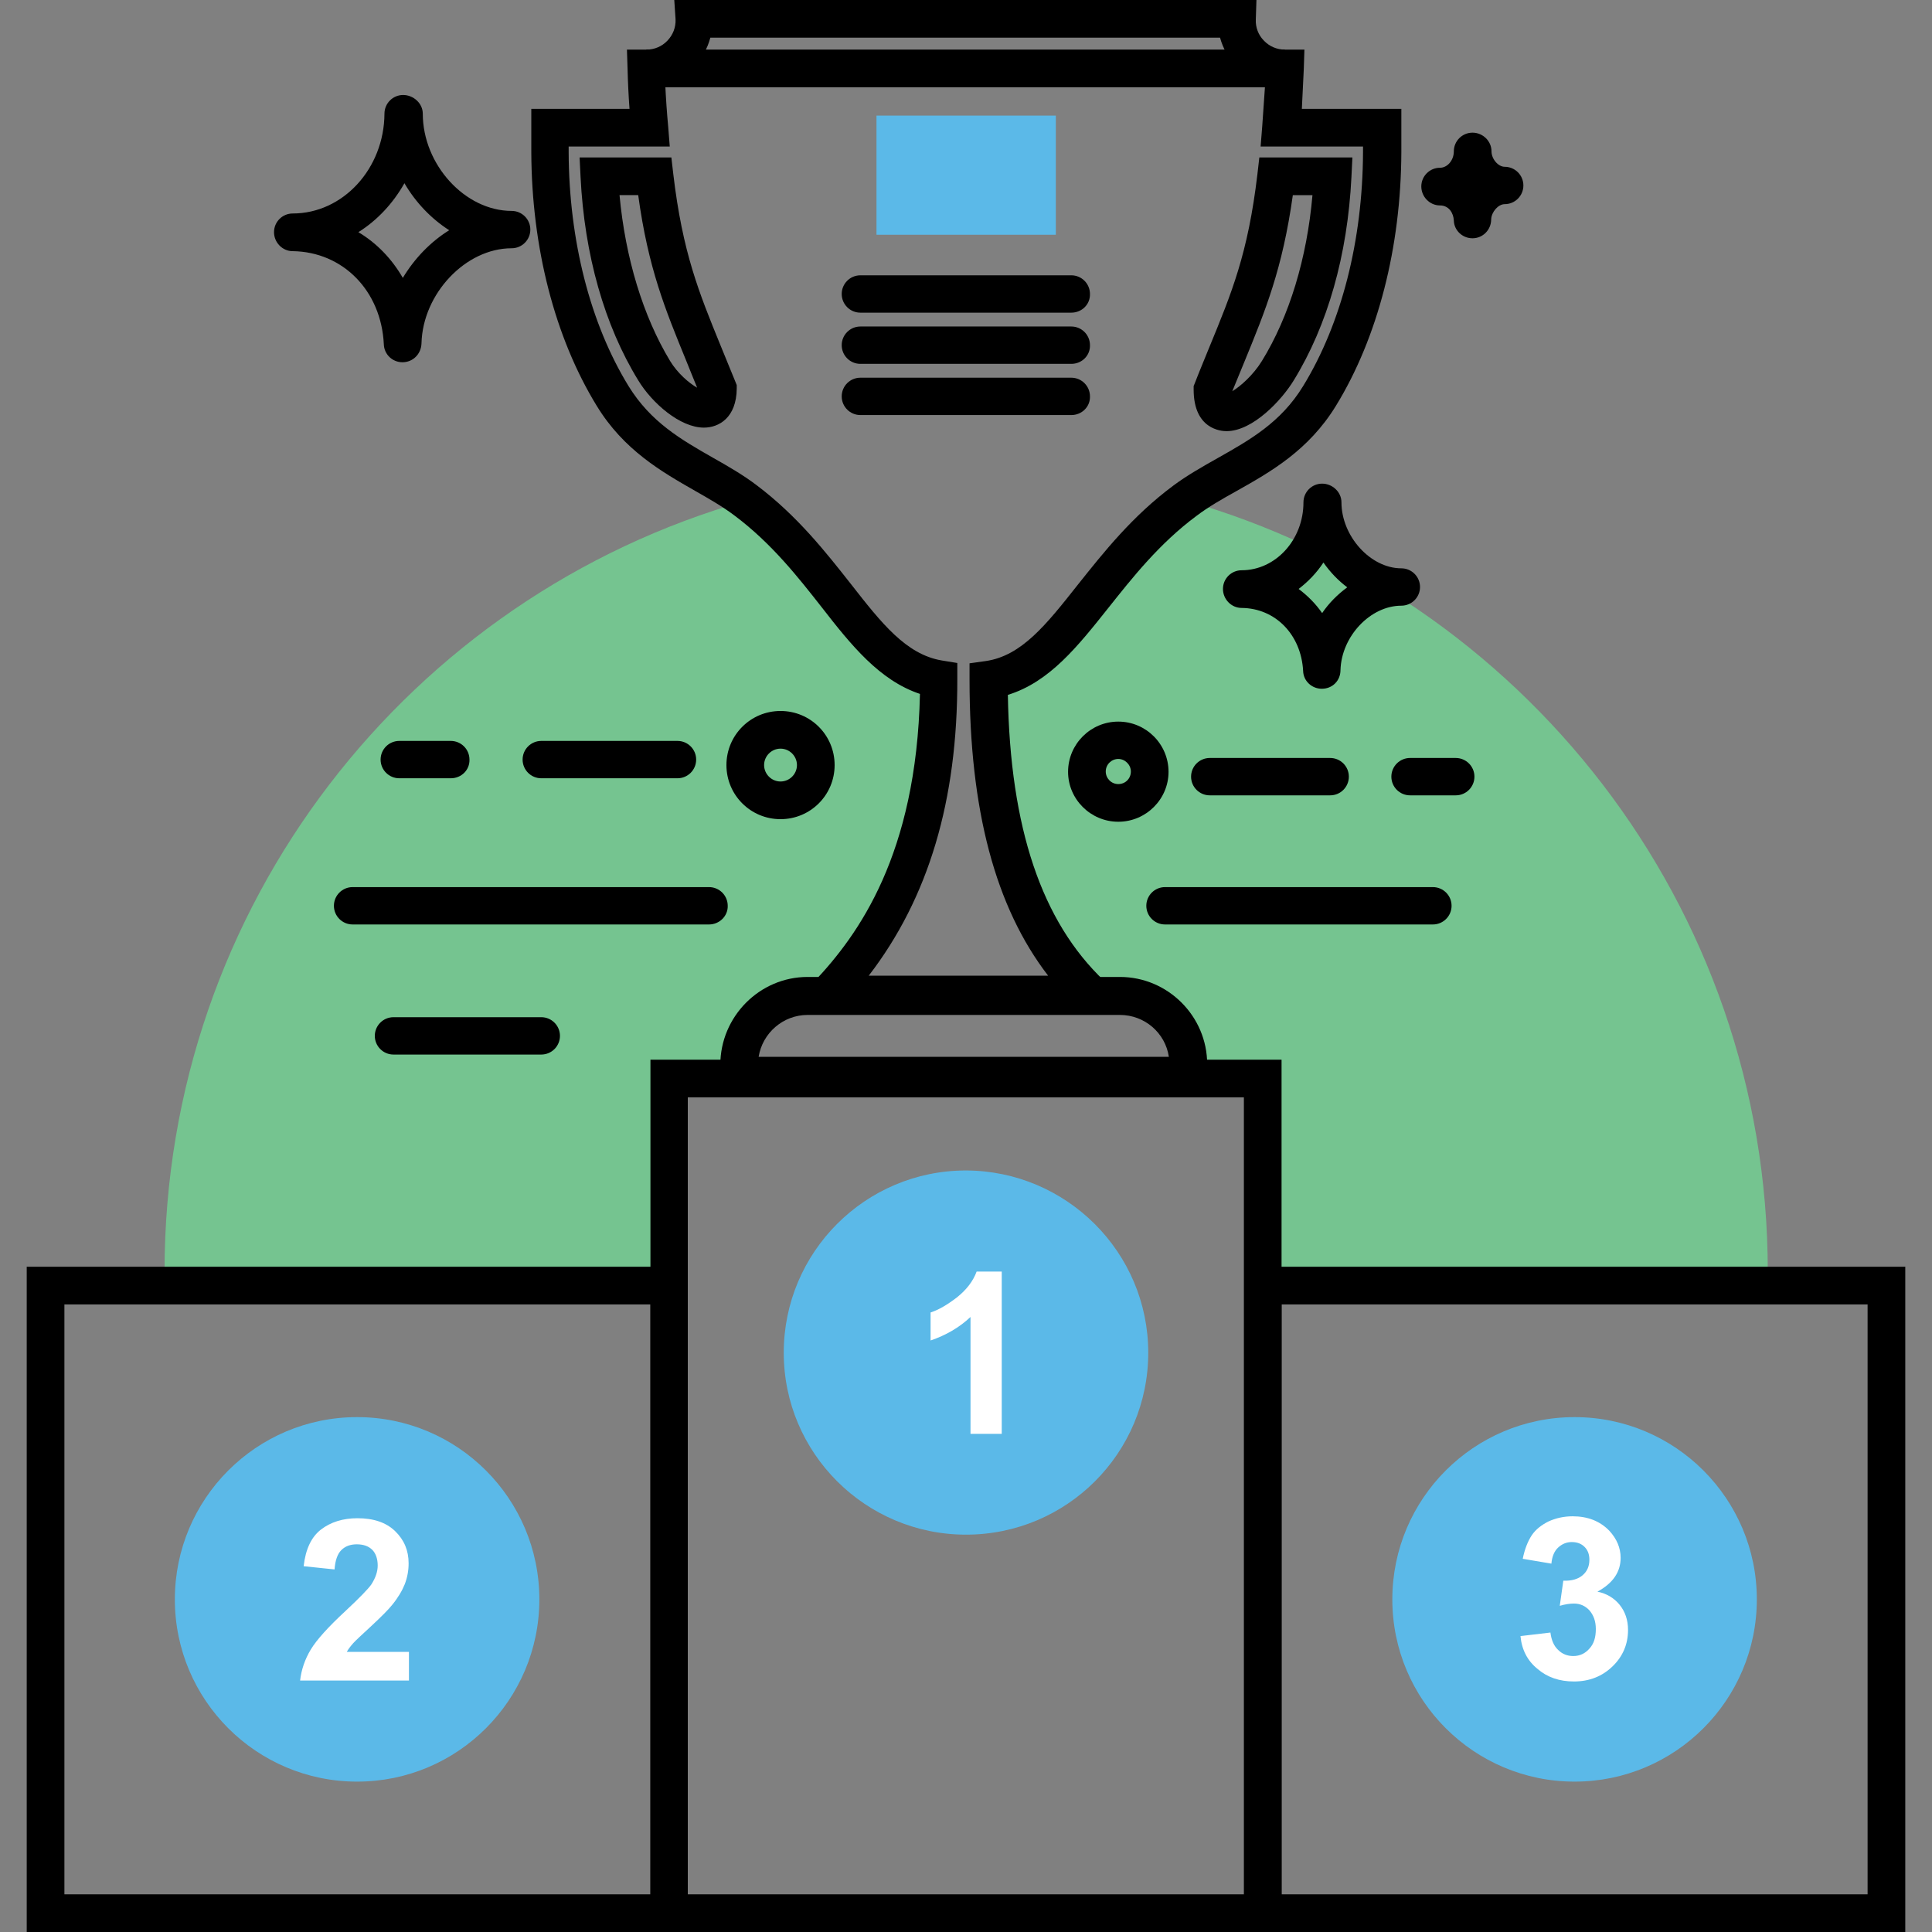 <?xml version="1.0" encoding="utf-8"?>
<!-- Generator: Adobe Illustrator 24.1.0, SVG Export Plug-In . SVG Version: 6.00 Build 0)  -->
<svg version="1.1" id="Layer_1" xmlns="http://www.w3.org/2000/svg" xmlns:xlink="http://www.w3.org/1999/xlink" x="0px" y="0px"
	 viewBox="0 0 60 60" style="enable-background:new 0 0 60 60;" xml:space="preserve">
<rect x="0" y="0" width="60" height="60" fill="#808080" stroke="none"/>
<style type="text/css">
	.st0{fill:#5BB9E8;}
	.st1{fill:#75C490;}
	.st2{fill:#FFFFFF;}
	.st3{fill:#030305;}
</style>
<g>
	<g>
		<g>
			<path class="st1" d="M54.9,39.49c0,0.16-0.01,0.32-0.01,0.48H39.15v-6.62H36.9v-0.29c0-1.17-0.95-2.12-2.12-2.12h-9.7
				c-1.17,0-2.13,0.96-2.13,2.14v0.27h-2.17v6.62H5.12c-0.01-0.16-0.01-0.32-0.01-0.48c0-11.38,7.63-20.98,18.06-23.94
				c2.79,2.11,3.67,5.15,5.99,5.55c0,5.31-1.86,8.11-3.44,9.79h8.15c-1.79-1.7-3.17-4.55-3.17-9.77c2.36-0.34,3.25-3.44,6.1-5.57
				c0.01,0,0.01-0.01,0.01-0.01C47.24,18.5,54.9,28.1,54.9,39.49z"/>
		</g>
	</g>
	<g>
		<g>
			<g>
				<path d="M34.73,25.52c-0.86,0-1.56-0.7-1.56-1.55c0-0.86,0.7-1.56,1.56-1.56c0.86,0,1.56,0.7,1.56,1.56
					C36.29,24.82,35.59,25.52,34.73,25.52z M34.73,23.57c-0.21,0-0.39,0.17-0.39,0.39c0,0.21,0.17,0.39,0.39,0.39
					s0.39-0.17,0.39-0.39C35.12,23.75,34.94,23.57,34.73,23.57z"/>
			</g>
		</g>
		<g>
			<g>
				<path d="M41.31,24.7h-3.74c-0.32,0-0.58-0.26-0.58-0.58c0-0.32,0.26-0.58,0.58-0.58h3.74c0.32,0,0.58,0.26,0.58,0.58
					C41.89,24.44,41.63,24.7,41.31,24.7z"/>
			</g>
		</g>
		<g>
			<g>
				<path d="M44.5,28.71h-8.32c-0.32,0-0.58-0.26-0.58-0.58c0-0.32,0.26-0.58,0.58-0.58h8.32c0.32,0,0.58,0.26,0.58,0.58
					C45.08,28.45,44.82,28.71,44.5,28.71z"/>
			</g>
		</g>
		<g>
			<g>
				<path d="M45.21,24.7h-1.42c-0.32,0-0.58-0.26-0.58-0.58c0-0.32,0.26-0.58,0.58-0.58h1.42c0.32,0,0.58,0.26,0.58,0.58
					C45.79,24.44,45.53,24.7,45.21,24.7z"/>
			</g>
		</g>
		<g>
			<g>
				<path d="M24.24,25.44c-0.93,0-1.68-0.75-1.68-1.68c0-0.93,0.75-1.68,1.68-1.68c0.93,0,1.68,0.75,1.68,1.68
					C25.92,24.69,25.17,25.44,24.24,25.44z M24.24,23.25c-0.28,0-0.51,0.23-0.51,0.51c0,0.28,0.23,0.51,0.51,0.51
					c0.28,0,0.51-0.23,0.51-0.51C24.75,23.48,24.52,23.25,24.24,23.25z"/>
			</g>
		</g>
		<g>
			<g>
				<path d="M21.04,24.17h-4.23c-0.32,0-0.58-0.26-0.58-0.58c0-0.32,0.26-0.58,0.58-0.58h4.23c0.32,0,0.58,0.26,0.58,0.58
					C21.62,23.91,21.36,24.17,21.04,24.17z"/>
			</g>
		</g>
		<g>
			<g>
				<path d="M16.81,32.75h-4.59c-0.32,0-0.58-0.26-0.58-0.58c0-0.32,0.26-0.58,0.58-0.58h4.59c0.32,0,0.58,0.26,0.58,0.58
					C17.39,32.49,17.13,32.75,16.81,32.75z"/>
			</g>
		</g>
		<g>
			<g>
				<path d="M22.02,28.71H10.95c-0.32,0-0.58-0.26-0.58-0.58c0-0.32,0.26-0.58,0.58-0.58h11.07c0.32,0,0.58,0.26,0.58,0.58
					C22.61,28.45,22.34,28.71,22.02,28.71z"/>
			</g>
		</g>
		<g>
			<g>
				<path d="M14,24.17h-1.6c-0.32,0-0.58-0.26-0.58-0.58c0-0.32,0.26-0.58,0.58-0.58H14c0.32,0,0.58,0.26,0.58,0.58
					C14.59,23.91,14.33,24.17,14,24.17z"/>
			</g>
		</g>
	</g>
	<g>
		<g>
			<g>
				<path d="M39.8,60H20.2V32.91H39.8V60z M21.36,58.83h17.27V34.08H21.36V58.83z"/>
			</g>
		</g>
		<g>
			<g>
				<path d="M21.36,60H0.83V39.34h20.53V60z M2,58.83H20.2V40.51H2V58.83z"/>
			</g>
		</g>
		<g>
			<g>
				<path d="M59.17,60H38.64V39.34h20.53V60z M39.8,58.83H58V40.51H39.8V58.83z"/>
			</g>
		</g>
		<g>
			<g>
				<path class="st0" d="M35.66,42.01c0,3.12-2.53,5.65-5.66,5.65c-3.12,0-5.66-2.53-5.66-5.65c0-3.12,2.53-5.66,5.66-5.66
					C33.12,36.36,35.66,38.89,35.66,42.01z"/>
			</g>
		</g>
		<g>
			<g>
				<path class="st0" d="M16.75,49.67c0,3.12-2.53,5.66-5.66,5.66c-3.12,0-5.66-2.53-5.66-5.66c0-3.12,2.53-5.66,5.66-5.66
					C14.22,44.01,16.75,46.55,16.75,49.67z"/>
			</g>
		</g>
		<g>
			<g>
				<path class="st0" d="M54.56,49.67c0,3.12-2.53,5.66-5.66,5.66c-3.12,0-5.66-2.53-5.66-5.66c0-3.12,2.53-5.66,5.66-5.66
					C52.03,44.01,54.56,46.55,54.56,49.67z"/>
			</g>
		</g>
		<g>
			<g>
				<g>
					<path class="st2" d="M31.1,44.53h-0.96v-3.63c-0.35,0.33-0.77,0.57-1.24,0.73v-0.87c0.25-0.08,0.52-0.24,0.82-0.47
						c0.29-0.23,0.5-0.5,0.61-0.8h0.78V44.53z"/>
				</g>
			</g>
		</g>
		<g>
			<g>
				<g>
					<path class="st2" d="M12.7,51.3v0.89H9.32c0.04-0.34,0.15-0.66,0.33-0.96c0.18-0.3,0.54-0.7,1.08-1.2
						c0.43-0.4,0.7-0.68,0.8-0.82c0.13-0.2,0.2-0.4,0.2-0.59c0-0.21-0.06-0.38-0.17-0.49s-0.27-0.17-0.48-0.17
						c-0.2,0-0.36,0.06-0.48,0.18c-0.12,0.12-0.19,0.32-0.21,0.6l-0.96-0.1c0.06-0.53,0.24-0.91,0.54-1.14
						c0.3-0.23,0.68-0.35,1.13-0.35c0.5,0,0.89,0.13,1.17,0.4c0.28,0.27,0.42,0.6,0.42,1c0,0.23-0.04,0.44-0.12,0.65
						c-0.08,0.2-0.21,0.42-0.39,0.64c-0.12,0.15-0.33,0.36-0.63,0.64c-0.3,0.28-0.5,0.46-0.58,0.55s-0.15,0.18-0.2,0.27H12.7z"/>
				</g>
			</g>
		</g>
		<g>
			<g>
				<g>
					<path class="st2" d="M47.22,50.81l0.93-0.11c0.03,0.24,0.11,0.42,0.24,0.54c0.13,0.13,0.29,0.19,0.47,0.19
						c0.2,0,0.37-0.08,0.5-0.23c0.14-0.15,0.2-0.35,0.2-0.61c0-0.24-0.07-0.43-0.2-0.58c-0.13-0.14-0.29-0.21-0.48-0.21
						c-0.12,0-0.27,0.02-0.44,0.07l0.11-0.78c0.26,0.01,0.46-0.05,0.6-0.17c0.14-0.12,0.21-0.28,0.21-0.48c0-0.17-0.05-0.3-0.15-0.4
						s-0.23-0.15-0.4-0.15c-0.16,0-0.3,0.06-0.42,0.17c-0.12,0.11-0.19,0.28-0.21,0.5l-0.89-0.15c0.06-0.3,0.16-0.55,0.28-0.73
						c0.12-0.18,0.3-0.32,0.52-0.43c0.22-0.1,0.47-0.16,0.75-0.16c0.47,0,0.85,0.15,1.14,0.45c0.23,0.25,0.35,0.53,0.35,0.84
						c0,0.44-0.24,0.79-0.72,1.05c0.29,0.06,0.52,0.2,0.69,0.41c0.17,0.21,0.26,0.47,0.26,0.78c0,0.44-0.16,0.82-0.48,1.13
						c-0.32,0.31-0.72,0.47-1.2,0.47c-0.45,0-0.83-0.13-1.13-0.39C47.44,51.58,47.26,51.24,47.22,50.81z"/>
				</g>
			</g>
		</g>
	</g>
	<g>
		<g>
			<g>
				<path d="M35.33,31.47H24.36l0.93-0.99c1.37-1.45,3.17-3.94,3.28-8.93c-1.26-0.42-2.14-1.52-3.05-2.69
					c-0.73-0.93-1.56-1.99-2.71-2.85c-0.37-0.28-0.79-0.52-1.23-0.77c-1.03-0.59-2.21-1.26-3.05-2.64c-1.3-2.12-2.02-4.92-2.03-7.88
					l0-1.34h3.05c-0.03-0.41-0.05-0.82-0.06-1.23l-0.02-0.61l0.61,0c0.25,0,0.48-0.1,0.65-0.28c0.17-0.18,0.26-0.41,0.25-0.66
					L20.94,0h18.08L39,0.61c-0.01,0.24,0.08,0.48,0.25,0.65c0.17,0.18,0.4,0.28,0.65,0.28l0.61,0l-0.02,0.61
					c-0.02,0.41-0.04,0.82-0.06,1.23h3.09l0,1.34c-0.01,2.96-0.73,5.76-2.03,7.88c-0.85,1.39-2.04,2.06-3.09,2.65
					c-0.45,0.25-0.87,0.49-1.24,0.77c-1.16,0.86-2,1.93-2.74,2.86c-0.94,1.18-1.82,2.3-3.12,2.7c0.07,4.13,1.05,7.04,2.99,8.88
					L35.33,31.47z M26.98,30.3h5.57c-1.64-2.13-2.44-5.15-2.44-9.19v-0.51l0.5-0.07c1.12-0.16,1.89-1.14,2.87-2.38
					c0.79-0.99,1.68-2.12,2.96-3.07c0.43-0.32,0.91-0.59,1.37-0.85c1.01-0.57,1.97-1.11,2.66-2.24c1.19-1.94,1.85-4.52,1.86-7.27
					l0-0.17h-3.18l0.05-0.63c0.03-0.43,0.06-0.87,0.09-1.3c-0.33-0.1-0.64-0.29-0.89-0.55c-0.25-0.26-0.42-0.57-0.51-0.9H22.06
					c-0.09,0.34-0.26,0.64-0.51,0.9c-0.25,0.26-0.55,0.45-0.89,0.55c0.02,0.43,0.05,0.87,0.09,1.3l0.05,0.63h-3.14l0,0.17
					c0.01,2.75,0.67,5.33,1.86,7.27c0.69,1.12,1.63,1.66,2.63,2.23c0.46,0.26,0.93,0.53,1.35,0.85c1.26,0.95,2.14,2.07,2.92,3.06
					c0.96,1.23,1.72,2.19,2.82,2.38l0.49,0.08v0.49C29.74,24.86,28.84,27.88,26.98,30.3z M38.09,13.39c-0.17,0-1.02-0.06-1.02-1.29
					v-0.11l0.04-0.1c0.15-0.39,0.3-0.74,0.44-1.09c0.7-1.7,1.21-2.93,1.5-5.39l0.06-0.52H42L41.97,5.5
					c-0.12,2.42-0.74,4.6-1.79,6.31C39.81,12.42,38.91,13.39,38.09,13.39z M40.15,6.06c-0.32,2.29-0.85,3.58-1.51,5.19
					c-0.12,0.29-0.24,0.59-0.37,0.9c0.25-0.15,0.65-0.5,0.92-0.94c0.85-1.38,1.4-3.19,1.57-5.15H40.15z M21.86,13.28
					c-0.74,0-1.61-0.76-2.04-1.47c-1.05-1.71-1.67-3.9-1.79-6.31L18,4.89h2.85l0.06,0.52c0.29,2.44,0.79,3.66,1.48,5.35
					c0.14,0.34,0.29,0.71,0.45,1.1l0.04,0.1v0.11C22.87,12.97,22.33,13.28,21.86,13.28z M19.24,6.06c0.18,1.95,0.73,3.76,1.57,5.15
					c0.23,0.38,0.59,0.69,0.84,0.83c-0.12-0.29-0.23-0.57-0.34-0.84c-0.65-1.59-1.18-2.87-1.49-5.14H19.24z"/>
			</g>
		</g>
		<g>
			<g>
				<path d="M36.57,33.99h-14.2v-0.92c0-1.5,1.22-2.73,2.71-2.73h9.7c1.49,0,2.71,1.22,2.71,2.71v0.91L36.57,33.99z M23.56,32.82
					H36.3c-0.11-0.74-0.75-1.3-1.52-1.3h-9.7C24.32,31.52,23.68,32.08,23.56,32.82z"/>
			</g>
		</g>
		<g>
			<g>
				<rect x="27.22" y="3.59" class="st0" width="5.57" height="3.7"/>
			</g>
		</g>
		<g>
			<g>
				<rect x="20.07" y="1.54" width="19.83" height="1.17"/>
			</g>
		</g>
		<g>
			<g>
				<path d="M33.27,9.71h-6.55c-0.32,0-0.58-0.26-0.58-0.58c0-0.32,0.26-0.58,0.58-0.58h6.55c0.32,0,0.58,0.26,0.58,0.58
					C33.86,9.45,33.6,9.71,33.27,9.71z"/>
			</g>
		</g>
		<g>
			<g>
				<path d="M33.27,11.3h-6.55c-0.32,0-0.58-0.26-0.58-0.58c0-0.32,0.26-0.58,0.58-0.58h6.55c0.32,0,0.58,0.26,0.58,0.58
					C33.86,11.04,33.6,11.3,33.27,11.3z"/>
			</g>
		</g>
		<g>
			<g>
				<path d="M33.27,12.89h-6.55c-0.32,0-0.58-0.26-0.58-0.58c0-0.32,0.26-0.58,0.58-0.58h6.55c0.32,0,0.58,0.26,0.58,0.58
					C33.86,12.63,33.6,12.89,33.27,12.89z"/>
			</g>
		</g>
	</g>
	<g>
		<g>
			<g>
				<g>
					<path d="M41.05,21.39c-0.31,0-0.57-0.24-0.58-0.55c-0.06-1.13-0.86-1.95-1.91-1.96c-0.32,0-0.58-0.27-0.58-0.59
						c0-0.32,0.26-0.58,0.58-0.58c1.05,0,1.92-0.94,1.92-2.11c0-0.32,0.26-0.58,0.58-0.58c0.32,0,0.6,0.26,0.6,0.58
						c0,1.05,0.9,2.05,1.86,2.05c0.32,0,0.58,0.26,0.58,0.58c0,0.32-0.26,0.58-0.58,0.58c-0.96,0-1.86,0.95-1.89,2
						C41.63,21.14,41.38,21.39,41.05,21.39C41.06,21.39,41.06,21.39,41.05,21.39z M40.33,18.29c0.28,0.21,0.53,0.46,0.73,0.75
						c0.21-0.31,0.48-0.58,0.78-0.8c-0.28-0.21-0.53-0.47-0.74-0.77C40.89,17.79,40.63,18.06,40.33,18.29z"/>
				</g>
			</g>
		</g>
	</g>
	<g>
		<g>
			<g>
				<g>
					<path d="M45.73,7.4c-0.31,0-0.57-0.24-0.58-0.55C45.14,6.62,45,6.38,44.72,6.38c-0.32,0-0.58-0.27-0.58-0.59
						c0-0.32,0.26-0.58,0.58-0.58c0.23,0,0.43-0.23,0.43-0.51c0-0.32,0.26-0.58,0.58-0.58c0.32,0,0.59,0.26,0.59,0.58
						c0,0.24,0.21,0.48,0.41,0.48c0.32,0,0.58,0.26,0.58,0.58c0,0.32-0.26,0.58-0.58,0.58c-0.2,0-0.41,0.24-0.42,0.47
						C46.31,7.14,46.05,7.4,45.73,7.4C45.74,7.4,45.73,7.4,45.73,7.4z"/>
				</g>
			</g>
		</g>
	</g>
	<g>
		<g>
			<g>
				<g>
					<path d="M12.5,11.25c-0.31,0-0.57-0.24-0.58-0.56c-0.08-1.66-1.27-2.87-2.83-2.89c-0.32,0-0.58-0.27-0.58-0.59
						c0-0.32,0.26-0.58,0.58-0.58c1.56,0,2.84-1.39,2.85-3.1c0-0.32,0.26-0.58,0.58-0.58c0.32,0,0.61,0.26,0.61,0.58
						c0,1.58,1.31,3.02,2.76,3.02c0.32,0,0.58,0.26,0.58,0.58c0,0.32-0.26,0.58-0.58,0.58c-1.43,0-2.76,1.41-2.8,2.95
						C13.08,11,12.82,11.25,12.5,11.25C12.5,11.25,12.5,11.25,12.5,11.25z M11.13,7.21c0.57,0.34,1.04,0.83,1.38,1.42
						c0.36-0.6,0.86-1.12,1.44-1.48c-0.56-0.36-1.04-0.86-1.39-1.46C12.21,6.31,11.72,6.84,11.13,7.21z"/>
				</g>
			</g>
		</g>
	</g>
</g>
</svg>
